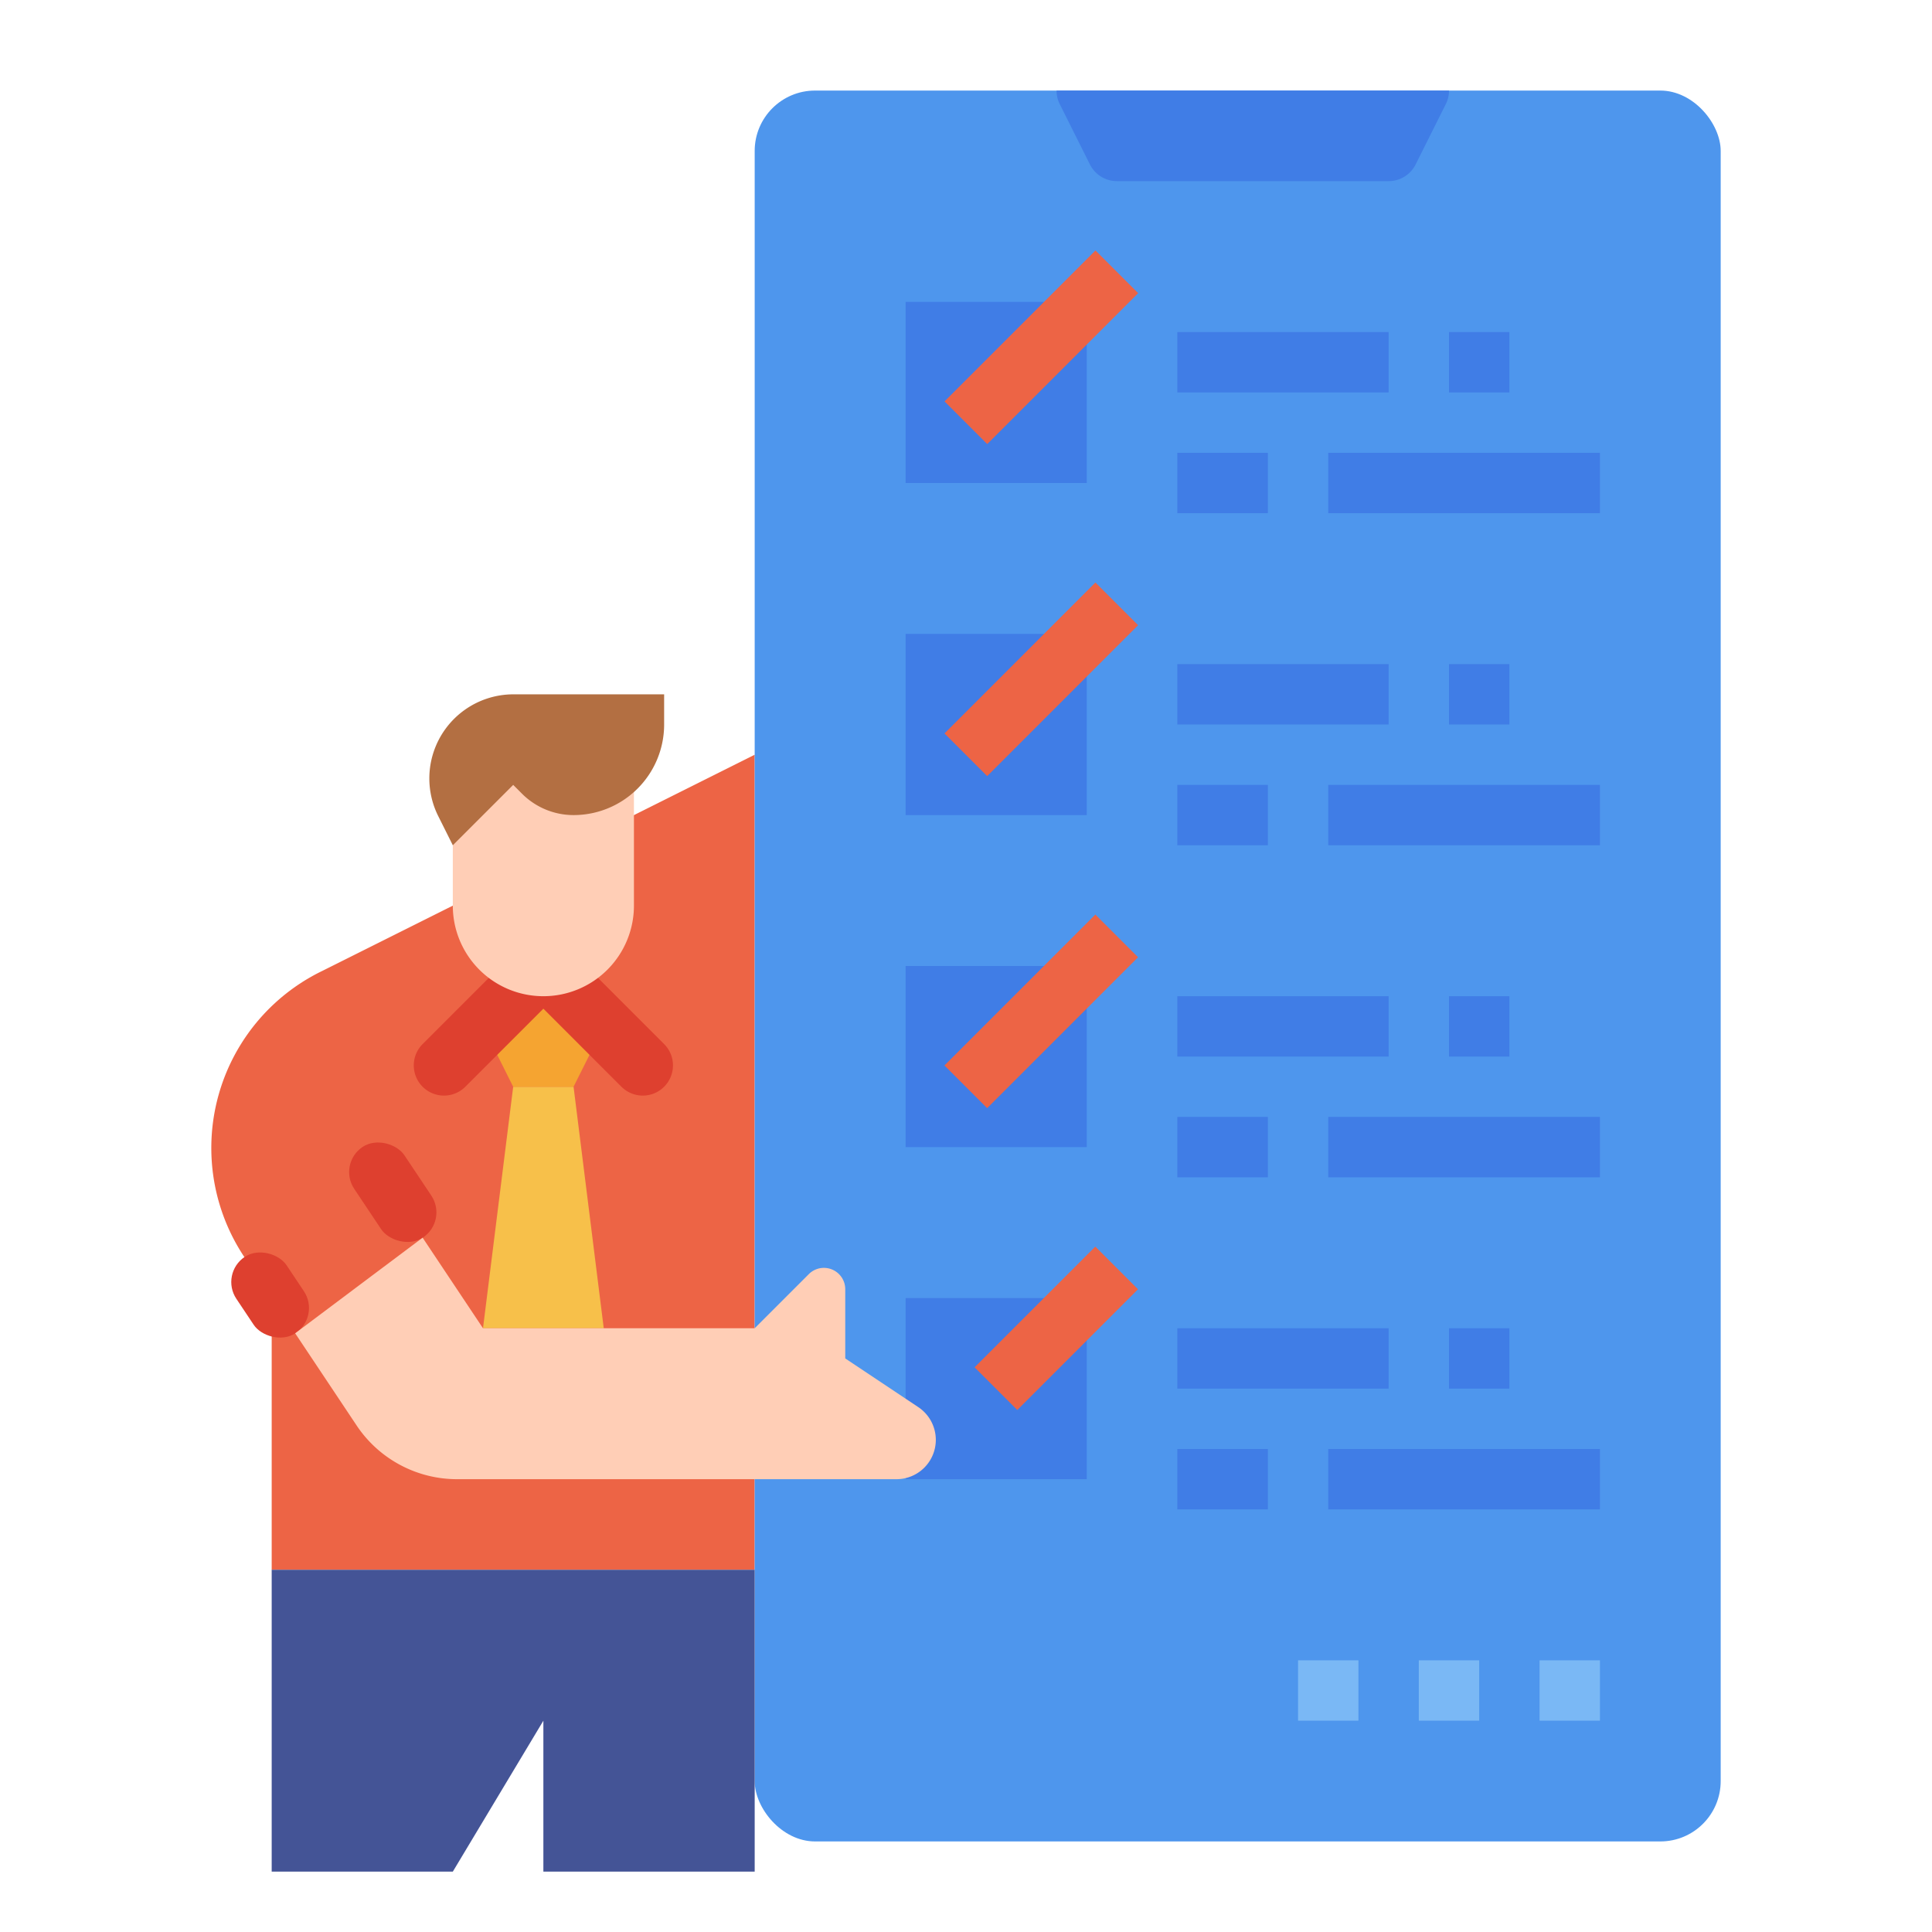 <svg id="flat" height="512" viewBox="0 0 512 512" width="512" xmlns="http://www.w3.org/2000/svg"><path d="m200 416h-128v-72l-7.246-10.868a52.125 52.125 0 0 1 -8.754-28.914 52.125 52.125 0 0 1 28.817-46.624l115.183-57.582z" fill="#ed6445"/><path d="m152 288 8 64h-32l8-64z" fill="#f7c04a"/><path d="m136 288-8-16 16-16 16 16-8 16z" fill="#f5a431"/><path d="m164.686 288-20.686-20.686-20.686 20.686a8 8 0 0 1 -11.314 0 8 8 0 0 1 -0-11.314l26.343-26.343a8.001 8.001 0 0 1 11.314 0l26.343 26.343a8 8 0 0 1 -0 11.314 8 8 0 0 1 -11.314-0z" fill="#de402f"/><rect fill="#4e96ed" height="464" rx="16" width="256" x="200" y="24"/><path d="m240 168h48v48h-48z" fill="#407de6"/><path d="m240 256h48v48h-48z" fill="#407de6"/><path d="m240 344h48v48h-48z" fill="#407de6"/><path d="m240 80h48v48h-48z" fill="#407de6"/><path d="m247.716 172h56.568v16h-56.568z" fill="#ed6445" transform="matrix(.707 -.707 .707 .707 -46.438 247.896)"/><path d="m247.716 84h56.568v16h-56.568z" fill="#ed6445" transform="matrix(.707 -.707 .707 .707 15.79 222.119)"/><path d="m247.716 260h56.568v16h-56.568z" fill="#ed6445" transform="matrix(.707 -.707 .707 .707 -108.666 273.673)"/><path d="m257.373 344h45.255v16h-45.255z" fill="#ed6445" transform="matrix(.707 -.707 .707 .707 -166.894 301.108)"/><path d="m120 200v40.005a24 24 0 0 0 24 24 24 24 0 0 0 24-24v-40.005z" fill="#ffceb6"/><path d="m136.003 208.005 2.343 2.343a19.314 19.314 0 0 0 13.657 5.657 24 24 0 0 0 24-24v-8h-39.934a22.29 22.29 0 0 0 -21.146 15.241 22.29 22.29 0 0 0 1.209 17.017l3.871 7.742z" fill="#b36f42"/><rect fill="#de402f" height="24.279" rx="8" transform="matrix(.832 -.555 .555 .832 -178.385 97.301)" width="16" x="63.489" y="331.093"/><rect fill="#de402f" height="28.844" rx="8" transform="matrix(.832 -.555 .555 .832 -157.818 110.761)" width="16" x="96" y="301.578"/><path d="m78.222 353.333 33.778-25.333 16 24h72l14.343-14.343a5.657 5.657 0 0 1 4-1.657 5.657 5.657 0 0 1 5.657 5.657v18.343l19.359 12.906a10.422 10.422 0 0 1 4.641 8.672 10.422 10.422 0 0 1 -10.422 10.422h-116.452a32 32 0 0 1 -26.626-14.25l-16.278-24.417z" fill="#ffceb6"/><path d="m72 496v-80h128v80h-56v-40l-24 40z" fill="#445496"/><g fill="#407de6"><path d="m280 24a7.941 7.941 0 0 0 .84 3.58l8 16a8.011 8.011 0 0 0 7.16 4.42h72a8.011 8.011 0 0 0 7.16-4.42l8-16a7.941 7.941 0 0 0 .84-3.58z"/><path d="m312 120h24v16h-24z"/><path d="m352 120h72v16h-72z"/><path d="m312 88h56v16h-56z"/><path d="m384 88h16v16h-16z"/><path d="m312 208h24v16h-24z"/><path d="m352 208h72v16h-72z"/><path d="m312 176h56v16h-56z"/><path d="m384 176h16v16h-16z"/><path d="m312 296h24v16h-24z"/><path d="m352 296h72v16h-72z"/><path d="m312 264h56v16h-56z"/><path d="m384 264h16v16h-16z"/></g><path d="m344 440h16v16h-16z" fill="#7ab8f5"/><path d="m312 384h24v16h-24z" fill="#407de6"/><path d="m352 384h72v16h-72z" fill="#407de6"/><path d="m312 352h56v16h-56z" fill="#407de6"/><path d="m384 352h16v16h-16z" fill="#407de6"/><path d="m376 440h16v16h-16z" fill="#7ab8f5"/><path d="m408 440h16v16h-16z" fill="#7ab8f5"/></svg>